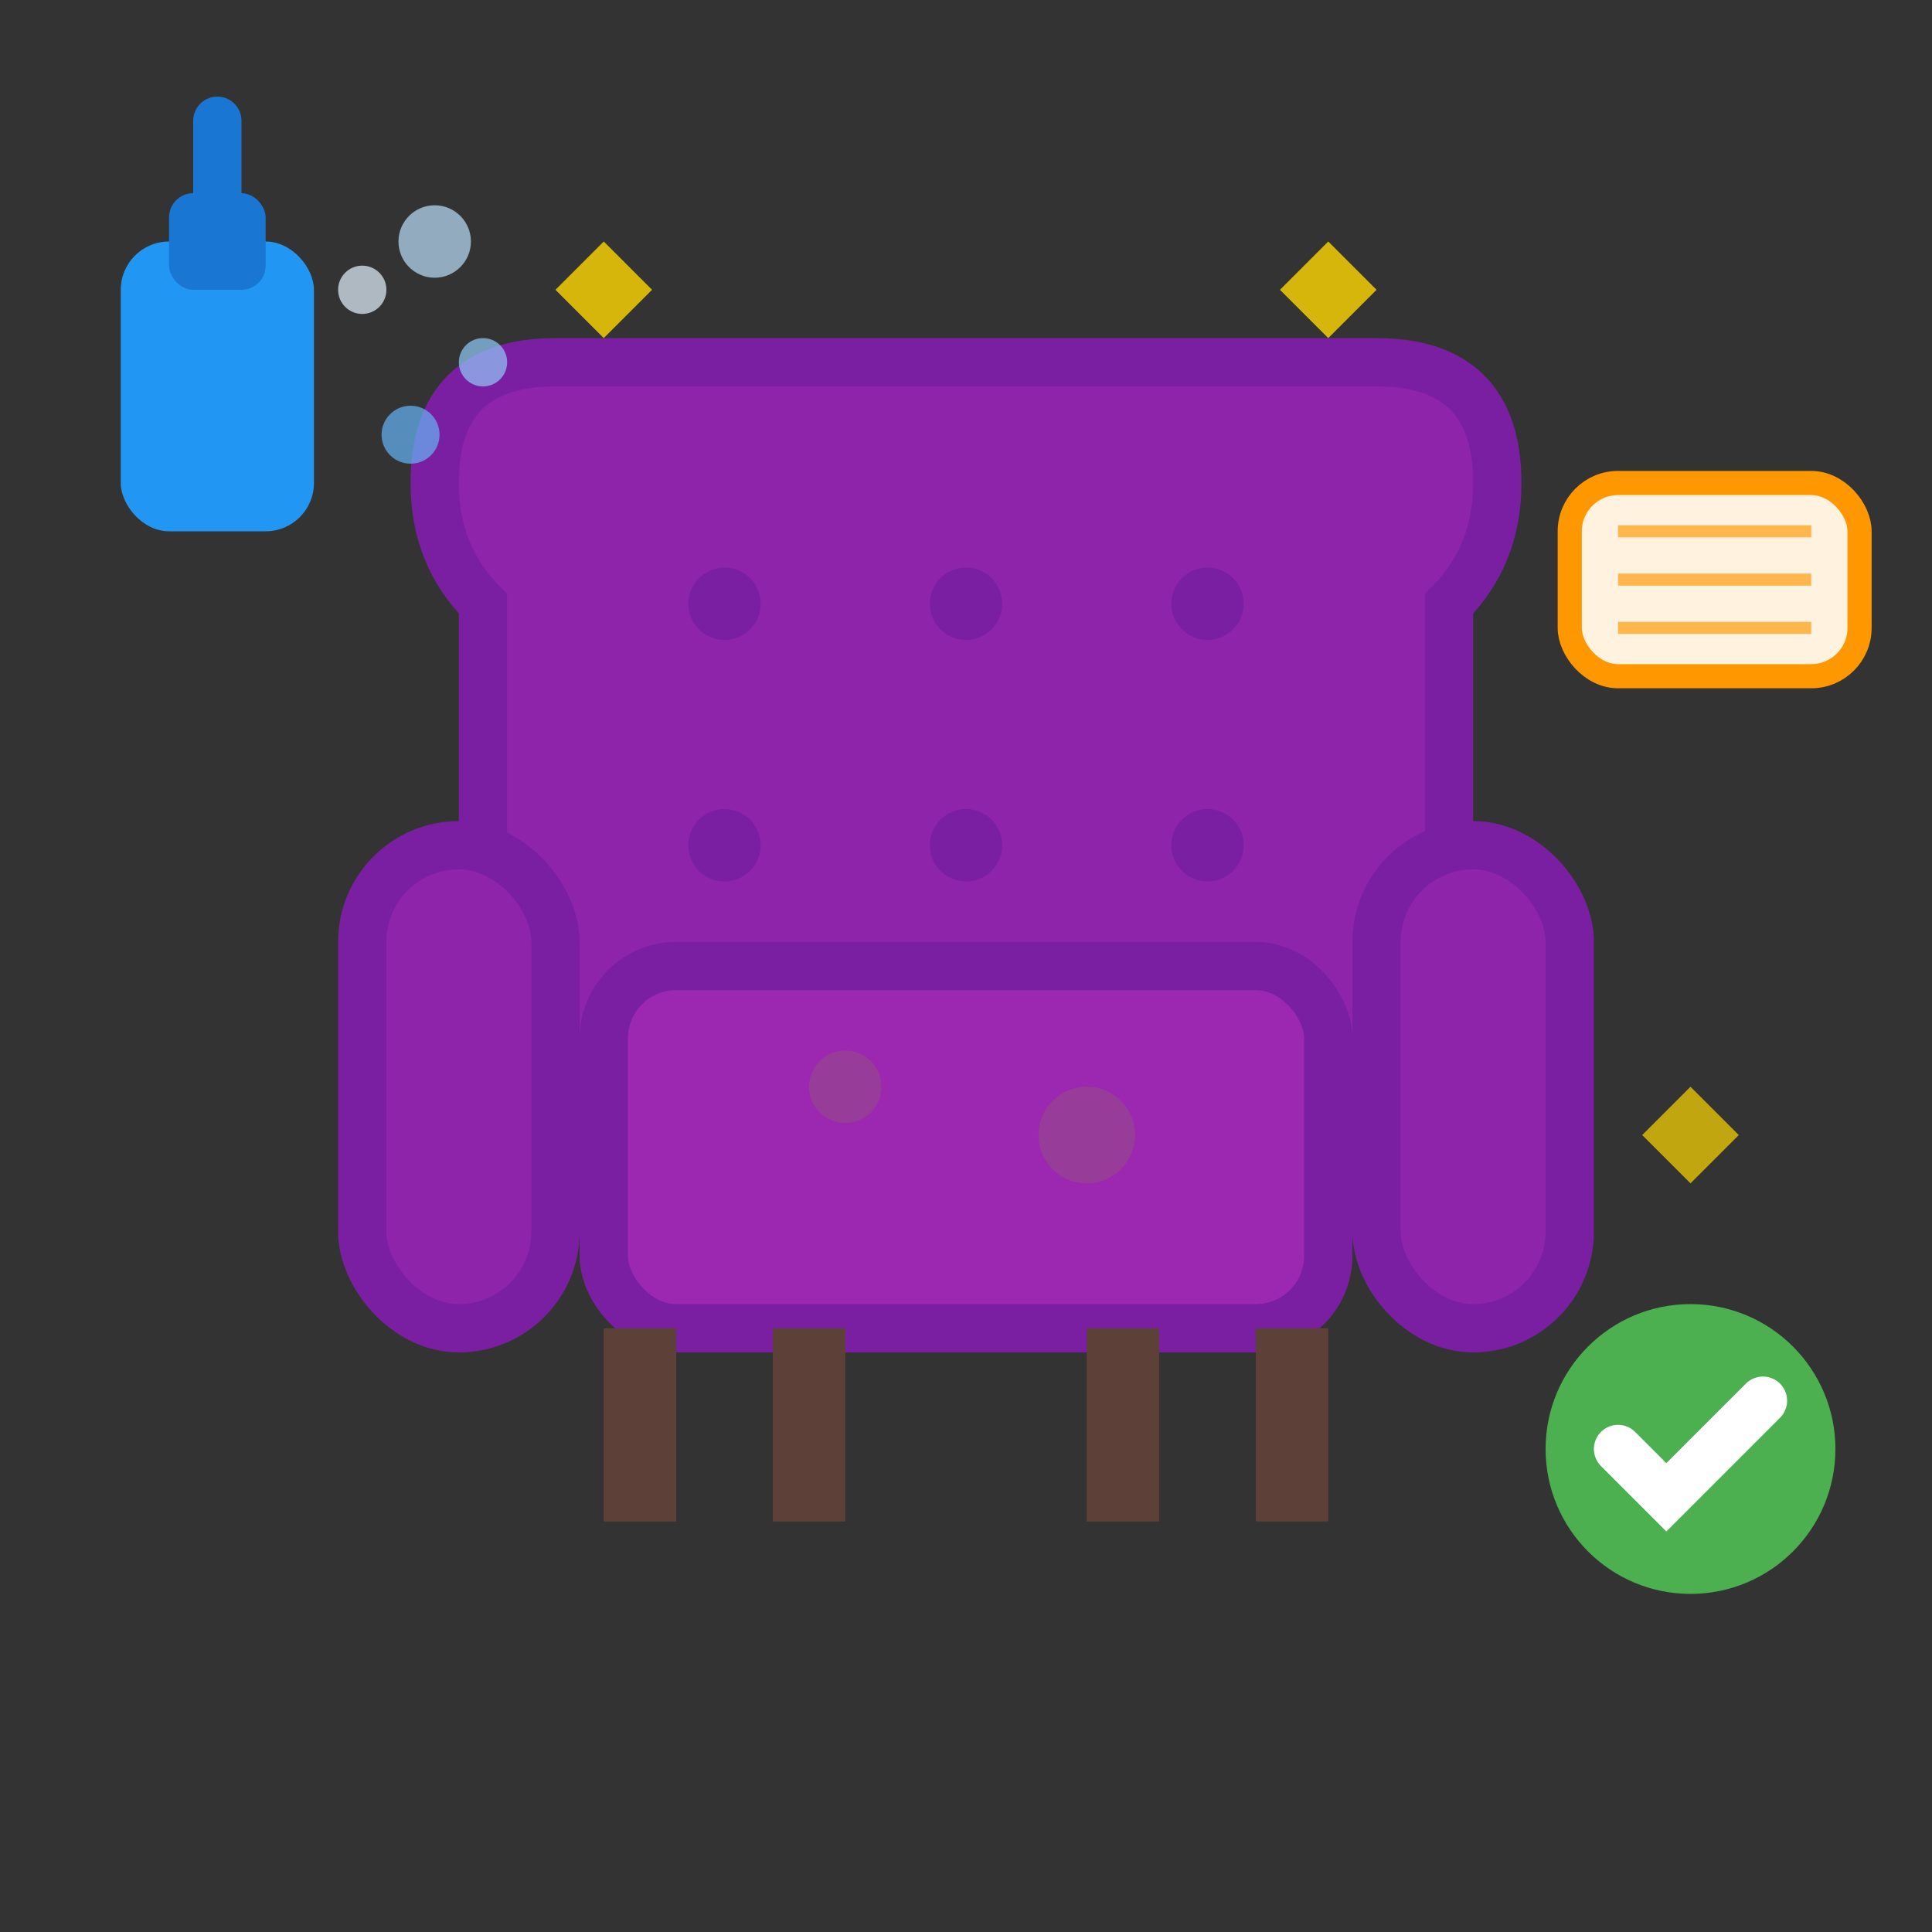 <svg width="80" height="80" viewBox="0 0 80 80" fill="none" xmlns="http://www.w3.org/2000/svg">
    <rect x="0" y="0" width="80" height="80" fill="#333333" stroke="none"/>
    <!-- Upholstered chair/sofa -->
    
    <!-- Chair back -->
    <path d="M20 25 Q18 23 18 20 Q18 15 23 15 L57 15 Q62 15 62 20 Q62 23 60 25 L60 45 Q60 47 58 47 L22 47 Q20 47 20 45 Z" fill="#8E24AA" stroke="#7B1FA2" stroke-width="2"/>
    
    <!-- Chair seat -->
    <rect x="25" y="40" width="30" height="15" fill="#9C27B0" stroke="#7B1FA2" stroke-width="2" rx="3"/>
    
    <!-- Chair arms -->
    <rect x="15" y="35" width="8" height="20" fill="#8E24AA" stroke="#7B1FA2" stroke-width="2" rx="4"/>
    <rect x="57" y="35" width="8" height="20" fill="#8E24AA" stroke="#7B1FA2" stroke-width="2" rx="4"/>
    
    <!-- Chair legs -->
    <rect x="25" y="55" width="3" height="8" fill="#5D4037"/>
    <rect x="32" y="55" width="3" height="8" fill="#5D4037"/>
    <rect x="45" y="55" width="3" height="8" fill="#5D4037"/>
    <rect x="52" y="55" width="3" height="8" fill="#5D4037"/>
    
    <!-- Upholstery details -->
    <circle cx="30" cy="25" r="1.5" fill="#7B1FA2"/>
    <circle cx="40" cy="25" r="1.5" fill="#7B1FA2"/>
    <circle cx="50" cy="25" r="1.5" fill="#7B1FA2"/>
    
    <circle cx="30" cy="35" r="1.5" fill="#7B1FA2"/>
    <circle cx="40" cy="35" r="1.5" fill="#7B1FA2"/>
    <circle cx="50" cy="35" r="1.5" fill="#7B1FA2"/>
    
    <!-- Cleaning spray -->
    <rect x="5" y="10" width="8" height="12" fill="#2196F3" rx="2"/>
    <rect x="7" y="8" width="4" height="4" fill="#1976D2" rx="1"/>
    <path d="M9 8 L9 5" stroke="#1976D2" stroke-width="2" stroke-linecap="round"/>
    
    <!-- Spray droplets -->
    <g opacity="0.7">
        <circle cx="15" cy="12" r="1" fill="#E3F2FD"/>
        <circle cx="18" cy="10" r="1.5" fill="#BBDEFB"/>
        <circle cx="20" cy="15" r="1" fill="#90CAF9"/>
        <circle cx="17" cy="18" r="1.2" fill="#64B5F6"/>
    </g>
    
    <!-- Cleaning cloth/microfiber -->
    <rect x="65" y="20" width="12" height="8" fill="#FFF3E0" stroke="#FF9800" stroke-width="1" rx="2"/>
    <path d="M67 22 L75 22 M67 24 L75 24 M67 26 L75 26" stroke="#FFB74D" stroke-width="0.5"/>
    
    <!-- Dirt/stains being removed -->
    <g opacity="0.3">
        <circle cx="45" cy="47" r="2" fill="#8D6E63"/>
        <circle cx="35" cy="45" r="1.5" fill="#8D6E63"/>
    </g>
    
    <!-- Clean sparkles -->
    <g opacity="0.8">
        <path d="M25 10 L27 12 L25 14 L23 12 Z" fill="#FFD700"/>
        <circle cx="25" cy="12" r="0.5" fill="#FFD700"/>
    </g>
    
    <g opacity="0.8">
        <path d="M55 10 L57 12 L55 14 L53 12 Z" fill="#FFD700"/>
        <circle cx="55" cy="12" r="0.5" fill="#FFD700"/>
    </g>
    
    <g opacity="0.7">
        <path d="M70 45 L72 47 L70 49 L68 47 Z" fill="#FFD700"/>
        <circle cx="70" cy="47" r="0.5" fill="#FFD700"/>
    </g>
    
    <!-- Fresh/clean indicator -->
    <circle cx="70" cy="60" r="6" fill="#4CAF50"/>
    <path d="M67 60 L69 62 L73 58" stroke="white" stroke-width="2" stroke-linecap="round"/>
</svg>
